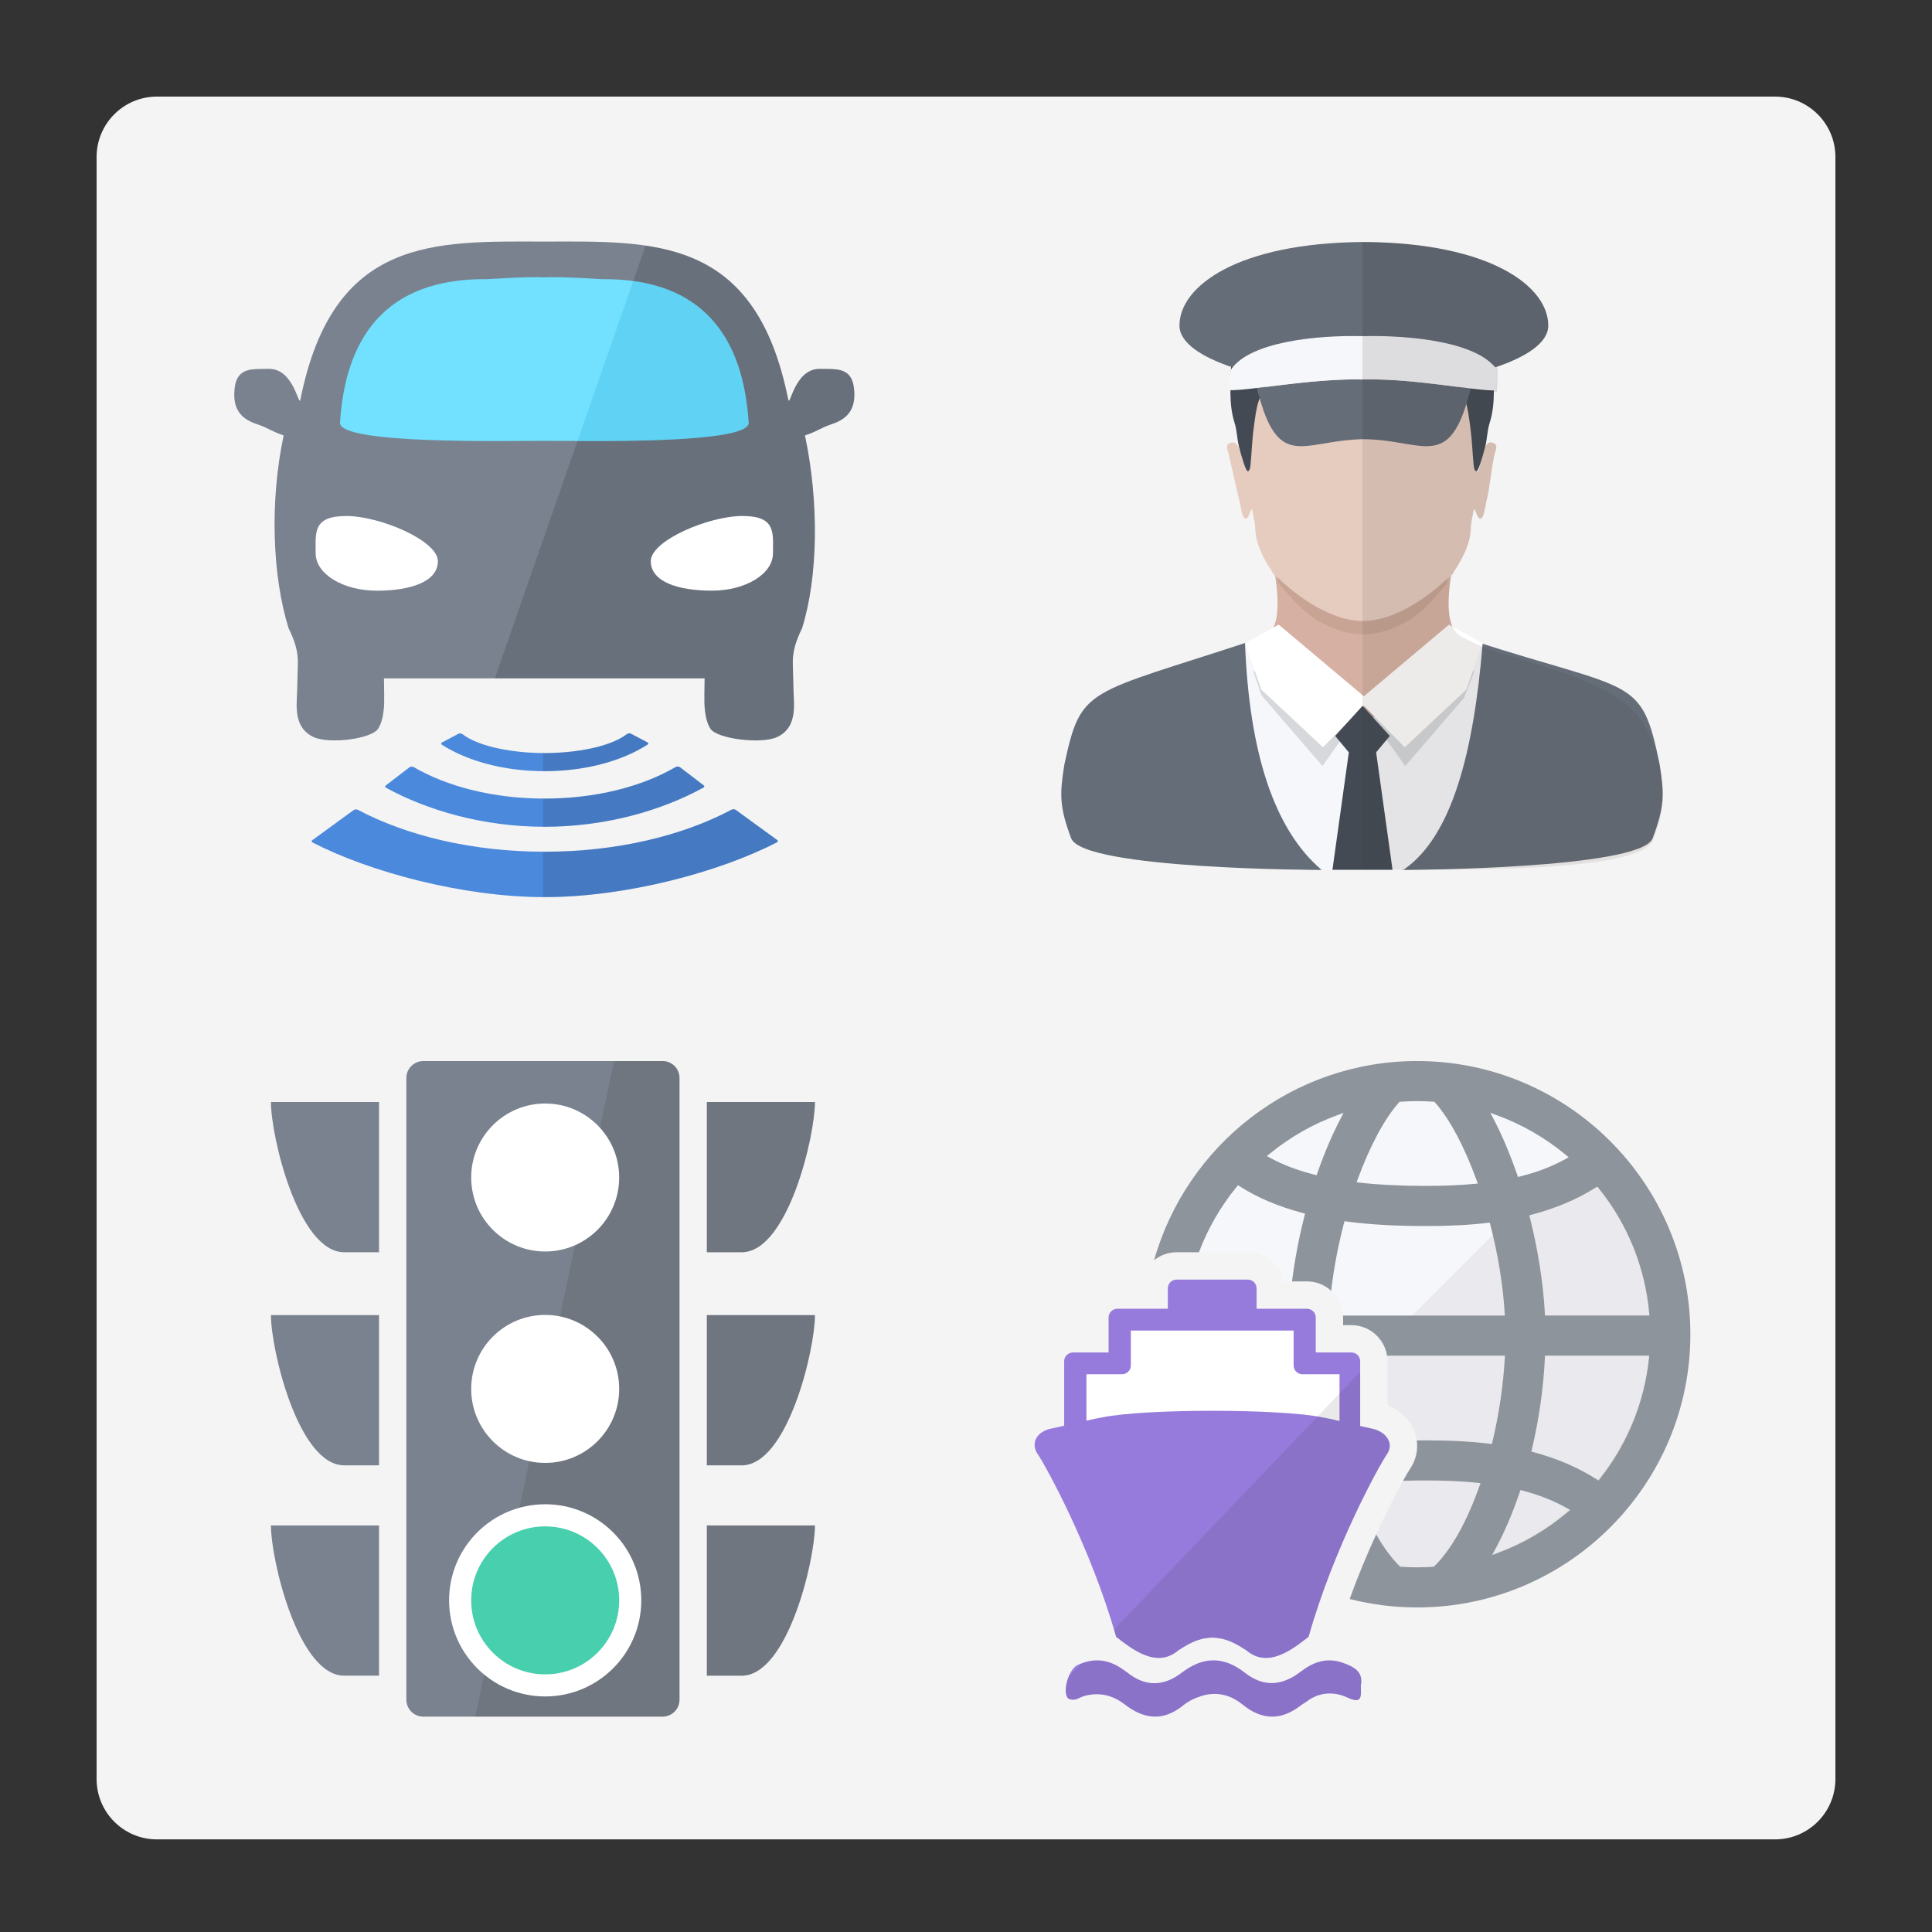 <?xml version="1.0" encoding="utf-8"?>
<!-- Generator: Adobe Illustrator 21.0.0, SVG Export Plug-In . SVG Version: 6.00 Build 0)  -->
<svg version="1.1" id="Layer_1" xmlns="http://www.w3.org/2000/svg" xmlns:xlink="http://www.w3.org/1999/xlink" x="0px" y="0px"
	 viewBox="0 0 80 80" enable-background="new 0 0 80 80" xml:space="preserve">
<rect x="0" y="0" width="80" height="80" fill="#333333" stroke="none"/>
<path fill="#F4F4F4" d="M73.5,76.165h-67c-1.381,0-2.5-1.119-2.5-2.5V6.5C4,5.119,5.119,4,6.5,4h67C74.881,4,76,5.119,76,6.5v67.165
	C76,75.045,74.881,76.165,73.5,76.165z"/>
<g id="icon">
	<path fill="#4B89DC" d="M32.185,34.786c0.037,0.028,0.032,0.07-0.016,0.094c-2.346,1.215-6.216,2.268-9.618,2.268
		c-3.397,0-7.261-1.05-9.606-2.261c-0.046-0.024-0.053-0.064-0.016-0.094l1.716-1.25c0.042-0.033,0.123-0.036,0.175-0.009
		c2.036,1.077,4.75,1.734,7.73,1.734c2.986,0,5.705-0.659,7.742-1.741c0.052-0.027,0.132-0.024,0.175,0.009L32.185,34.786z
		 M28.156,31.768c-0.044-0.034-0.129-0.036-0.18-0.007c-1.382,0.807-3.303,1.307-5.425,1.307c-2.119,0-4.035-0.498-5.417-1.302
		c-0.051-0.029-0.136-0.027-0.18,0.007l-0.982,0.753c-0.036,0.028-0.032,0.068,0.012,0.093c1.71,0.937,4.021,1.616,6.566,1.616
		c2.55,0,4.866-0.682,6.577-1.622c0.044-0.024,0.05-0.064,0.012-0.093L28.156,31.768z M26.152,30.393
		c-0.048-0.036-0.143-0.036-0.19,0c-0.695,0.542-2.151,0.79-3.41,0.79c-1.257,0-2.711-0.247-3.406-0.786
		c-0.048-0.037-0.143-0.037-0.19,0l-0.664,0.353c-0.034,0.026-0.033,0.063,0.006,0.088c1.047,0.672,2.564,1.095,4.254,1.095
		c1.693,0,3.214-0.425,4.261-1.1c0.038-0.025,0.041-0.062,0.006-0.088L26.152,30.393z"/>
	<path opacity="0.14" fill="#231F20" enable-background="new    " d="M22.482,31.182c0.023,0,0.046,0.001,0.069,0.001
		c1.259,0,2.716-0.248,3.41-0.79c0.048-0.037,0.143-0.037,0.19,0l0.666,0.352c0.035,0.026,0.033,0.063-0.006,0.088
		c-1.047,0.674-2.568,1.1-4.261,1.1c-0.023,0-0.046-0.001-0.069-0.001V31.182z M22.482,33.068v1.166
		c0.023,0,0.046,0.001,0.069,0.001c2.55,0,4.866-0.682,6.577-1.622c0.044-0.024,0.05-0.064,0.012-0.093l-0.984-0.752
		c-0.044-0.034-0.129-0.036-0.18-0.007c-1.382,0.807-3.303,1.307-5.425,1.307C22.529,33.069,22.505,33.068,22.482,33.068z
		 M32.185,34.786l-1.717-1.25c-0.043-0.033-0.123-0.036-0.175-0.009c-2.037,1.08-4.755,1.741-7.742,1.741
		c-0.023,0-0.046-0.001-0.069-0.001v1.881c0.023,0,0.046,0.001,0.069,0.001c3.403,0,7.272-1.053,9.619-2.268
		C32.217,34.855,32.224,34.815,32.185,34.786z"/>
	<path fill="#79828E" d="M35.36,16.06c-0.094-0.782-0.635-0.777-1.166-0.785c-0.141-0.002-0.107-0.001-0.249-0.002
		c-1.073-0.006-1.236,1.675-1.311,1.25c-1.355-6.742-5.555-6.531-10.095-6.519c-4.539-0.012-8.739-0.223-10.095,6.519
		c-0.075,0.425-0.238-1.256-1.311-1.25c-0.141,0.001-0.107,0-0.249,0.002c-0.532,0.008-1.072,0.003-1.166,0.785
		c-0.095,0.795,0.184,1.259,0.906,1.498c0.489,0.161,0.628,0.313,1.121,0.471c-0.585,2.771-0.463,5.829,0.202,7.978
		c0.243,0.503,0.405,0.945,0.386,1.49c-0.015,0.411-0.019,0.994-0.042,1.405c-0.037,0.678,0.033,1.31,0.69,1.616
		c0.654,0.305,2.413,0.081,2.682-0.35c0.137-0.218,0.198-0.516,0.227-0.786c0.037-0.346,0.009-0.874,0.009-1.293
		c2.112,0,4.205,0,6.302,0c0.225,0,0.449,0,0.674,0c2.097,0,4.19,0,6.302,0c0,0.419-0.028,0.947,0.009,1.293
		c0.029,0.27,0.09,0.568,0.227,0.786c0.269,0.43,2.114,0.655,2.768,0.35c0.656-0.307,0.727-0.938,0.69-1.616
		c-0.023-0.411-0.027-0.993-0.042-1.405c-0.019-0.545,0.143-0.988,0.386-1.49c0.665-2.149,0.701-5.207,0.117-7.978
		c0.493-0.157,0.633-0.31,1.121-0.471C35.175,17.319,35.455,16.855,35.36,16.06z"/>
	<path opacity="0.14" enable-background="new    " d="M35.36,16.06c-0.094-0.782-0.635-0.777-1.166-0.785
		c-0.141-0.002-0.107-0.001-0.249-0.002c-1.073-0.006-1.236,1.675-1.311,1.25c-0.919-4.572-3.147-5.947-5.902-6.354L20.489,28.09
		c0.57,0,1.141,0,1.711,0c0.225,0,0.449,0,0.674,0c2.097,0,4.19,0,6.302,0c0,0.419-0.028,0.947,0.009,1.293
		c0.029,0.27,0.09,0.568,0.227,0.786c0.269,0.43,2.114,0.655,2.768,0.35c0.656-0.307,0.727-0.938,0.69-1.616
		c-0.023-0.411-0.027-0.993-0.042-1.405c-0.019-0.545,0.143-0.988,0.386-1.49c0.665-2.149,0.701-5.207,0.117-7.978
		c0.493-0.157,0.633-0.31,1.121-0.471C35.175,17.319,35.455,16.855,35.36,16.06z"/>
	<path fill="#FFFFFF" d="M18.131,23.238c0,0.854-1.133,1.221-2.53,1.221c-1.398,0-2.53-0.692-2.53-1.546s-0.132-1.546,1.266-1.546
		C15.733,21.366,18.131,22.384,18.131,23.238z M30.743,21.366c-1.398,0-3.796,1.018-3.796,1.871c0,0.854,1.133,1.221,2.53,1.221
		c1.398,0,2.53-0.692,2.53-1.546C32.008,22.058,32.14,21.366,30.743,21.366z"/>
	<path fill="#71E1FF" d="M31,17.51c-0.219-3.46-1.83-5.992-6.08-5.951c-1.418-0.086-2.058-0.093-2.381-0.075
		c-0.324-0.018-0.963-0.011-2.381,0.075c-4.25-0.041-5.861,2.491-6.08,5.951c0,0.892,6.792,0.744,8.461,0.744
		C24.208,18.254,31,18.402,31,17.51z"/>
	<path opacity="0.3" fill="#3BAEDA" enable-background="new    " d="M26.22,11.638l-2.308,6.624
		c2.572,0.011,7.087-0.024,7.087-0.751C30.804,14.429,29.503,12.086,26.22,11.638z"/>
</g>
<g id="icon_1_">
	<path fill="#F6F7FB" d="M65.437,47.461c-4.004-4.004-10.539-4.004-14.542,0c-1.284,1.283-2.153,2.826-2.614,4.46
		c0.141-0.043,0.29-0.068,0.445-0.068h2.941c0.728,0,1.337,0.52,1.471,1.207h0.98c0.827,0,1.499,0.67,1.499,1.493v0.317h0.339
		c0.827,0,1.499,0.67,1.499,1.493v1.812c0.511,0.208,0.909,0.586,1.102,1.063c0.217,0.538,0.146,1.129-0.195,1.62
		c-0.123,0.179-1.051,1.802-1.955,3.996c3.184,0.547,6.581-0.4,9.03-2.851C69.441,58,69.441,51.465,65.437,47.461z"/>
	<path opacity="0.06" fill="#231F20" enable-background="new    " d="M66.183,46.768l-8.901,8.901
		c0.11,0.208,0.173,0.443,0.173,0.695v1.812c0.511,0.208,0.909,0.586,1.102,1.063c0.217,0.538,0.146,1.129-0.195,1.62
		c-0.141,0.204-1.337,2.304-2.344,4.985c3.57,0.695,7.415-0.335,10.169-3.089C70.587,58.353,70.585,51.17,66.183,46.768z"/>
	<path fill="#8E949C" d="M58.68,43.935c-5.175,0-9.549,3.494-10.89,8.246c0.257-0.205,0.581-0.328,0.935-0.328h0.92
		c0.367-0.973,0.89-1.886,1.56-2.705l0.059-0.071l0.078,0.05c0.724,0.465,1.599,0.836,2.599,1.099l0.1,0.026l-0.026,0.1
		c-0.23,0.902-0.403,1.818-0.515,2.708h0.618c0.387,0,0.739,0.148,1.004,0.389c0.105-0.913,0.284-1.863,0.527-2.793l0.024-0.088
		l0.09,0.012c0.969,0.128,2.012,0.188,3.28,0.188c0.98,0,1.792-0.042,2.556-0.132l0.089-0.01l0.023,0.088
		c0.318,1.227,0.523,2.49,0.594,3.651l0.007,0.11h-6.701c0.001,0.026,0.005,0.053,0.005,0.079v0.317h0.339
		c0.748,0,1.368,0.55,1.48,1.264h4.88l-0.006,0.11c-0.063,1.129-0.241,2.325-0.511,3.459l-0.021,0.09l-0.092-0.011
		c-0.785-0.096-1.623-0.141-2.639-0.141c-0.129,0-0.255,0.001-0.379,0.002c0.058,0.419-0.045,0.845-0.303,1.216
		c-0.034,0.049-0.129,0.208-0.267,0.457c0.308-0.009,0.623-0.015,0.949-0.015c0.787,0,1.483,0.032,2.128,0.096l0.131,0.014
		l-0.044,0.124c-0.526,1.487-1.17,2.633-1.862,3.312l-0.027,0.027l-0.038,0.002c-0.223,0.015-0.442,0.023-0.652,0.023
		c-0.215,0-0.439-0.008-0.664-0.024l-0.038-0.002l-0.027-0.027c-0.337-0.33-0.662-0.773-0.968-1.31
		c-0.36,0.784-0.744,1.696-1.098,2.673c0.895,0.229,1.831,0.351,2.796,0.351c6.237,0,11.312-5.074,11.312-11.312
		C69.992,49.01,64.917,43.935,58.68,43.935z M55.509,46.322c-0.351,0.672-0.674,1.429-0.96,2.252l-0.032,0.09l-0.093-0.024
		c-0.697-0.178-1.312-0.412-1.83-0.696l-0.135-0.074l0.119-0.097c0.843-0.689,1.785-1.227,2.802-1.597l0.251-0.092L55.509,46.322z
		 M61.059,49.021c-0.616,0.058-1.276,0.085-2.015,0.085c-1.009,0-1.931-0.045-2.739-0.135l-0.131-0.015l0.045-0.124
		c0.511-1.391,1.116-2.52,1.706-3.177l0.028-0.032l0.042-0.003c0.232-0.016,0.463-0.025,0.685-0.025
		c0.218,0,0.445,0.008,0.673,0.024l0.042,0.003l0.028,0.032c0.596,0.665,1.208,1.812,1.724,3.228l0.046,0.127L61.059,49.021z
		 M66.142,49.133l0.058,0.072c1.195,1.484,1.916,3.266,2.089,5.155l0.01,0.113h-4.324l-0.006-0.098
		c-0.07-1.256-0.284-2.622-0.619-3.952l-0.025-0.1l0.1-0.026c0.982-0.257,1.87-0.632,2.639-1.115L66.142,49.133z M61.837,46.317
		l-0.123-0.236l0.251,0.092c1.046,0.38,2.013,0.935,2.874,1.65l0.118,0.097l-0.133,0.074c-0.56,0.308-1.173,0.543-1.875,0.719
		l-0.093,0.024l-0.031-0.09C62.53,47.791,62.198,47.007,61.837,46.317z M64.901,62.62c-0.854,0.722-1.814,1.284-2.855,1.673
		l-0.26,0.097l0.132-0.243c0.378-0.697,0.717-1.489,1.01-2.356l0.031-0.092l0.094,0.025c0.684,0.18,1.284,0.417,1.833,0.727
		l0.13,0.074L64.901,62.62z M68.279,56.248c-0.189,1.819-0.891,3.542-2.032,4.982l-0.058,0.074l-0.079-0.051
		c-0.757-0.483-1.632-0.86-2.602-1.121l-0.097-0.026l0.023-0.098c0.294-1.248,0.475-2.518,0.537-3.775l0.005-0.098h4.314
		L68.279,56.248z"/>
	<polygon fill="#FFFFFF" points="53.703,56.604 53.703,54.794 46.403,54.794 46.403,56.604 44.653,56.604 44.653,59.56 
		55.513,59.56 55.513,56.604 	"/>
	<path fill="#967BDC" d="M56.35,69.793c0.006,0.442,0.078,0.796-0.566,0.495c-0.533-0.249-1.15-0.235-1.674,0.166
		c-0.075,0.058-0.163,0.097-0.236,0.155c-0.814,0.64-1.614,0.629-2.42-0.026c-0.482-0.391-1.044-0.546-1.653-0.371
		c-0.284,0.081-0.577,0.216-0.802,0.4c-0.83,0.676-1.625,0.584-2.424-0.034c-0.494-0.382-1.044-0.519-1.657-0.357
		c-0.143,0.037-0.273,0.129-0.415,0.156c-0.092,0.017-0.242-0.005-0.29-0.067c-0.232-0.298,0.049-1.19,0.4-1.359
		c0.639-0.305,1.247-0.258,1.828,0.138c0.078,0.053,0.159,0.103,0.233,0.162c0.756,0.607,1.514,0.584,2.27,0.005
		c0.868-0.665,1.725-0.682,2.597,0.003c0.777,0.61,1.541,0.559,2.321-0.041c0.505-0.388,1.061-0.605,1.747-0.365
		C56.126,69.035,56.457,69.264,56.35,69.793z M56.802,59.155c-0.131-0.026-0.298-0.063-0.48-0.106v-2.685
		c0-0.2-0.165-0.362-0.368-0.362h-1.471v-1.448c0-0.2-0.165-0.362-0.368-0.362h-2.082v-0.845c0-0.2-0.165-0.362-0.368-0.362h-2.941
		c-0.202,0-0.368,0.162-0.368,0.362v0.845h-2.084c-0.202,0-0.368,0.162-0.368,0.362v1.448h-1.471c-0.202,0-0.368,0.162-0.368,0.362
		v2.673c-0.217,0.05-0.411,0.093-0.547,0.12c-0.589,0.118-0.859,0.61-0.547,1.058c0.311,0.448,2.197,3.854,3.245,7.563
		c0.648,0.498,1.675,1.338,2.587,0.552c0.36-0.232,0.701-0.422,1.092-0.49v0.005c0.078-0.016,0.154-0.026,0.226-0.031
		c0.026-0.001,0.053-0.002,0.08-0.002c0.027,0,0.053,0.001,0.08,0.002c0.072,0.005,0.147,0.015,0.226,0.031v-0.005
		c0.39,0.068,0.731,0.258,1.092,0.49c0.912,0.787,1.939-0.054,2.587-0.552c1.047-3.709,2.933-7.114,3.245-7.563
		C57.744,59.765,57.391,59.273,56.802,59.155z M45.637,58.692c-0.137,0.021-0.377,0.072-0.65,0.133v-1.92h1.471
		c0.202,0,0.368-0.162,0.368-0.362v-1.448h6.74v1.448c0,0.2,0.165,0.362,0.368,0.362h1.532v1.937
		c-0.288-0.069-0.545-0.127-0.697-0.15C53.026,58.326,47.381,58.326,45.637,58.692z"/>
	<path opacity="0.1" fill="#231F20" enable-background="new    " d="M57.433,60.213c-0.311,0.448-2.197,3.854-3.245,7.563
		c-0.648,0.498-1.675,1.338-2.587,0.552c-0.36-0.232-0.701-0.422-1.092-0.49v0.005c-0.078-0.016-0.154-0.026-0.226-0.031
		c-0.026-0.001-0.053-0.002-0.08-0.002s-0.053,0.001-0.08,0.002c-0.072,0.005-0.147,0.015-0.226,0.031v-0.005
		c-0.39,0.068-0.731,0.258-1.092,0.49c-0.912,0.787-1.939-0.054-2.587-0.552c-0.028-0.102-0.058-0.202-0.088-0.303l10.192-10.664
		v2.24c0.181,0.043,0.347,0.08,0.48,0.106C57.391,59.273,57.744,59.765,57.433,60.213z M55.609,68.854
		c-0.685-0.24-1.242-0.021-1.747,0.365c-0.779,0.598-1.544,0.65-2.321,0.041c-0.872-0.685-1.73-0.669-2.597-0.003
		c-0.757,0.58-1.514,0.603-2.27-0.005c-0.074-0.059-0.155-0.109-0.233-0.162c-0.529-0.361-1.08-0.43-1.657-0.21l-0.543,0.568
		c-0.126,0.317-0.164,0.691-0.029,0.863c0.048,0.061,0.198,0.084,0.29,0.067c0.144-0.027,0.273-0.119,0.415-0.156
		c0.613-0.162,1.163-0.025,1.657,0.357c0.797,0.616,1.594,0.71,2.423,0.034c0.226-0.184,0.518-0.319,0.802-0.4
		c0.609-0.175,1.171-0.02,1.653,0.371c0.805,0.654,1.605,0.666,2.42,0.026c0.074-0.058,0.162-0.098,0.236-0.155
		c0.523-0.4,1.141-0.414,1.674-0.166c0.644,0.301,0.572-0.053,0.566-0.495C56.457,69.264,56.126,69.035,55.609,68.854z"/>
</g>
<g id="icon_2_">
	<path fill="#79828E" d="M15.695,45.632c0,0-3.075,0-4.476,0c0,1.435,1.131,6.221,3.034,6.221c0.543,0,1.442,0,1.442,0V45.632z
		 M15.695,63.165c0,0-3.075,0-4.476,0c0,1.435,1.131,6.221,3.034,6.221c0.542,0,1.442,0,1.442,0V63.165z M15.695,54.455
		c0,0-3.075,0-4.476,0c0,1.435,1.131,6.221,3.034,6.221c0.542,0,1.442,0,1.442,0V54.455z M29.269,51.853c0,0,0.899,0,1.442,0
		c1.903,0,3.034-4.786,3.034-6.221c-1.402,0-4.476,0-4.476,0V51.853z M29.269,69.387c0,0,0.899,0,1.442,0
		c1.903,0,3.034-4.786,3.034-6.221c-1.402,0-4.476,0-4.476,0S29.269,69.387,29.269,69.387z M29.269,60.677c0,0,0.899,0,1.442,0
		c1.903,0,3.034-4.786,3.034-6.221c-1.402,0-4.476,0-4.476,0V60.677z M27.435,43.935H17.53c-0.388,0-0.704,0.316-0.704,0.704v25.74
		c0,0.389,0.316,0.704,0.704,0.704h9.903c0.389,0,0.704-0.316,0.704-0.704v-25.74C28.138,44.251,27.823,43.935,27.435,43.935z"/>
	<path opacity="0.12" fill="#231F20" enable-background="new    " d="M29.269,63.165c0,0,3.075,0,4.476,0
		c0,1.435-1.131,6.221-3.034,6.221c-0.542,0-1.442,0-1.442,0S29.269,63.165,29.269,63.165z M28.138,44.639
		c0-0.389-0.316-0.704-0.704-0.704h-2.007l-5.746,27.148h7.753c0.389,0,0.704-0.316,0.704-0.704V44.639z M33.745,54.455
		c-1.402,0-4.476,0-4.476,0v6.221c0,0,0.899,0,1.442,0C32.614,60.677,33.745,55.891,33.745,54.455z M29.269,51.853
		c0,0,0.899,0,1.442,0c1.903,0,3.034-4.786,3.034-6.221c-1.402,0-4.476,0-4.476,0V51.853z"/>
	<path fill="#FFFFFF" d="M22.575,62.288c2.198,0,3.979,1.782,3.979,3.979s-1.782,3.979-3.979,3.979s-3.979-1.782-3.979-3.979
		S20.377,62.288,22.575,62.288z"/>
	<path fill="#48CFAE" d="M22.575,63.204c1.692,0,3.064,1.372,3.064,3.064s-1.372,3.064-3.064,3.064
		c-1.692,0-3.064-1.372-3.064-3.064S20.883,63.204,22.575,63.204z"/>
	<path fill="#FFFFFF" d="M22.575,54.448c1.692,0,3.064,1.372,3.064,3.064c0,1.692-1.372,3.064-3.064,3.064
		c-1.692,0-3.064-1.372-3.064-3.064S20.883,54.448,22.575,54.448z"/>
	<path fill="#FFFFFF" d="M22.575,45.694c1.692,0,3.064,1.372,3.064,3.064s-1.372,3.064-3.064,3.064
		c-1.692,0-3.064-1.372-3.064-3.064C19.511,47.066,20.883,45.694,22.575,45.694z"/>
</g>
<g id="icon_3_">
	<path fill="#D6B1A3" d="M63.883,27.56c-0.226-0.06-0.446-0.119-0.684-0.175c-0.973-0.231-1.852-0.58-2.709-1.033
		c-0.161-0.085-0.277-0.265-0.344-0.387c-0.296-0.638-0.131-1.865,0.048-2.778c0.001-0.043,0.01-0.088,0.027-0.131
		c-0.27,0.35-0.907,0.883-0.943,0.908c-0.269,0.182-0.536,0.377-0.822,0.535c-0.484,0.267-0.972,0.563-1.552,0.656
		c-0.145,0.023-0.248,0.032-0.484,0.031c-0.159,0.002-0.317-0.007-0.462-0.031c-0.581-0.093-1.057-0.388-1.541-0.656
		c-0.287-0.158-0.547-0.353-0.817-0.535c-0.036-0.025-0.67-0.559-0.94-0.908c0.017,0.044,0.028,0.088,0.029,0.131
		c0.179,0.914,0.345,2.14,0.049,2.778c-0.067,0.122-0.183,0.302-0.344,0.387c-0.857,0.454-1.759,0.802-2.733,1.033
		c-0.239,0.057-0.482,0.115-0.708,0.175v1.211l7.474,3.363l0.005-0.002l0.005,0.002l0.181-0.067l0.324-0.124h-0.015l6.958-3.172
		V27.56z"/>
	<path fill="#E6CBBF" d="M61.802,18.331c-0.235-0.067-0.316,0.18-0.385,0.346c-0.117,0.282-0.107,0.568-0.232,0.897
		c-0.028-0.118-0.052-0.186-0.061-0.257c-0.075-0.644-0.011-1.29-0.107-1.931c-0.107-0.715-0.39-1.511-0.869-2.11
		c-0.307-0.383-0.723-0.547-1.252-0.471c-0.649,0.096-1.365,0.18-2.017,0.264c-0.152,0.019-0.348,0.034-0.457,0.038
		c-0.109-0.005-0.29-0.019-0.44-0.038c-0.652-0.084-1.359-0.167-2.008-0.264c-0.529-0.078-0.941,0.086-1.248,0.471
		c-0.478,0.598-0.759,1.395-0.866,2.11c-0.096,0.641-0.032,1.287-0.106,1.931c-0.008,0.07-0.092-0.012-0.092-0.012
		s-0.193-0.347-0.311-0.629c-0.069-0.165-0.149-0.413-0.385-0.346c-0.264,0.075-0.124,0.313-0.084,0.492
		c0.149,0.652,0.288,1.305,0.45,1.954c0.042,0.169,0.095,0.683,0.238,0.698c0.143,0.015,0.176-0.326,0.276-0.4
		c0.049,0.284,0.121,0.536,0.129,0.79c0.021,0.672,0.335,1.247,0.701,1.81c0.021,0.033,0.042,0.068,0.059,0.104
		c0.381,0.352,1.023,0.952,1.895,1.42c0.518,0.273,1.033,0.469,1.63,0.511c0.06,0.005,0.162,0.007,0.162,0.008
		c0-0.001,0.118-0.003,0.178-0.008c0.597-0.042,1.129-0.239,1.647-0.511c0.873-0.466,1.515-1.068,1.895-1.42
		c0.017-0.036,0.037-0.071,0.059-0.104c0.367-0.563,0.681-1.139,0.701-1.81c0.008-0.253,0.08-0.506,0.129-0.79
		c0.1,0.074,0.133,0.415,0.276,0.4c0.143-0.015,0.196-0.529,0.238-0.698c0.162-0.649,0.19-1.302,0.339-1.954
		C61.926,18.644,62.065,18.406,61.802,18.331z"/>
	<path opacity="0.2" fill="#8E725E" enable-background="new    " d="M59.924,23.934c-0.339,0.356-0.946,0.86-1.701,1.264
		c-0.518,0.273-1.037,0.469-1.635,0.511c-0.06,0.005-0.172,0.007-0.172,0.008c0-0.001-0.098-0.003-0.158-0.008
		c-0.597-0.042-1.087-0.239-1.605-0.511c-0.783-0.419-1.403-0.945-1.742-1.302v0.221c0.339,0.357,0.96,1.215,1.744,1.635
		c0.518,0.273,1.02,0.469,1.619,0.511c0.06,0.005,0.156,0.007,0.156,0.008c0-0.001,0.115-0.003,0.175-0.008
		c0.597-0.042,1.103-0.239,1.621-0.511c0.754-0.404,1.36-1.239,1.699-1.595v-0.222H59.924z"/>
	<path fill="#656D78" d="M68.726,31.665c-0.761-3.699-1.025-2.973-7.784-5.15c-3.338,4.69-5.675,4.664-9.049,0
		c-6.919,2.282-7.117,1.875-7.821,5.148c-0.188,1.206-0.219,1.71,0.281,3.046c0.486,1.3,10.345,1.313,10.345,1.313
		s1.155-0.571,1.607-0.571c0.113,0,0,0,0,0c0.566,0,1.786,0.572,1.786,0.572s9.86-0.027,10.342-1.312
		C68.933,33.375,68.914,32.87,68.726,31.665z"/>
	<path fill="#F6F7FB" d="M51.553,26.628c0.176,4.563,1.215,7.721,3.167,9.389h3.394c2.007-1.371,2.911-4.865,3.28-9.389
		l-4.977,3.394L51.553,26.628z"/>
	<polygon opacity="0.15" fill="#24282D" enable-background="new    " points="61.055,27.781 56.474,28.955 51.893,27.781 
		52.232,28.788 54.76,31.719 56.474,29.308 58.188,31.719 60.628,28.891 	"/>
	<polygon fill="#FFFFFF" points="61.395,26.628 59.999,25.865 56.474,28.831 52.949,25.865 51.553,26.628 52.232,28.559 
		54.781,30.943 56.474,29.225 58.167,30.943 60.716,28.559 	"/>
	<path fill="#434A54" d="M61.828,15.071c-0.014-0.623-0.621-1.771-0.89-2.066c-0.931-1.218-2.743-1.836-4.515-1.87
		c-1.806,0.034-3.608,0.65-4.539,1.87c-0.269,0.295-0.889,1.443-0.903,2.066c-0.018,0.814-0.115,1.638,0.143,2.448
		c0.1,0.313,0.096,0.652,0.178,0.971c0.09,0.36,0.282,1.018,0.362,1.023s0.106-0.161,0.111-0.207
		c0.059-0.564,0.063-1.024,0.139-1.587c0.128-0.948,0.143-1.214,0.714-2.078c0.219-0.333,0.46-0.685,0.958-0.693
		c0.494-0.007,0.991,0.059,1.484,0.112c0.377,0.041,0.748,0.158,1.121,0.158c0.078,0,0.156-0.002,0.234-0.005
		c0,0.002,0.131,0.005,0.209,0.005c0.373,0,0.721-0.118,1.096-0.158c0.493-0.053,0.99-0.119,1.484-0.112
		c0.498,0.007,0.739,0.361,0.958,0.693c0.571,0.865,0.585,1.13,0.714,2.078c0.076,0.563,0.08,1.021,0.14,1.587
		c0.005,0.045,0.032,0.212,0.112,0.207s0.273-0.664,0.363-1.023c0.08-0.32,0.08-0.657,0.18-0.971
		C61.936,16.709,61.846,15.885,61.828,15.071z"/>
	<polygon fill="#434A54" points="55.173,36.017 55.852,31.153 55.286,30.474 56.417,29.23 57.549,30.474 56.983,31.153 
		57.662,36.017 	"/>
	<path opacity="0.1" fill="#44372E" enable-background="new    " d="M68.726,31.761c-0.506-2.258-1.329-3.08-4.843-4.18v-0.02
		c-0.141-0.037-0.281-0.075-0.423-0.111c-0.537-0.166-1.133-0.348-1.794-0.553c-0.4-0.161-0.791-0.342-1.175-0.545
		c-0.161-0.085-0.277-0.265-0.344-0.387c-0.231-0.497-0.182-1.347-0.064-2.131c0.02-0.018,0.042-0.038,0.061-0.057
		c0.017-0.036,0.037-0.071,0.059-0.104c0.367-0.563,0.681-1.139,0.701-1.81c0.008-0.253,0.08-0.506,0.129-0.79
		c0.1,0.074,0.133,0.415,0.276,0.4c0.143-0.015,0.196-0.529,0.238-0.698c0.162-0.649,0.19-1.302,0.339-1.954
		c0.041-0.178,0.18-0.416-0.084-0.492c-0.155-0.044-0.242,0.049-0.304,0.164c0-0.001,0.001-0.003,0.001-0.006
		c0.08-0.32,0.08-0.657,0.18-0.971c0.258-0.809,0.167-1.632,0.149-2.448c-0.014-0.623-0.621-1.771-0.89-2.066
		c-0.931-1.218-2.743-1.836-4.515-1.87c-0.002,0-0.003,0-0.006,0v24.873c3.516,0.002,11.468,0.175,12.027-1.216
		C68.944,33.55,68.914,32.884,68.726,31.761z M61.281,19.227c-0.023,0.111-0.05,0.226-0.095,0.347
		c-0.008-0.032-0.015-0.059-0.021-0.085C61.196,19.448,61.237,19.351,61.281,19.227z"/>
	<path fill="#656D78" d="M60.905,16.088c-0.09,0.329-0.189,0.663-0.287,0.946c-0.818,2.274-1.897,1.184-4.088,1.153
		c-0.019,0-0.037-0.001-0.055-0.002c-0.018,0.001-0.037,0.002-0.055,0.002c-2.192,0.032-3.271,1.121-4.088-1.153
		c-0.101-0.29-0.201-0.63-0.293-0.966c1.144-0.135,2.757-0.371,4.261-0.359c0.005,0.001,0.009,0.003,0.015,0.005
		c0.043-0.001,0.087-0.002,0.131-0.002c0.044,0.001,0.087,0.001,0.131,0.002c0.005-0.001,0.009-0.003,0.015-0.005
		C58.137,15.697,59.773,15.953,60.905,16.088z M56.529,10.021c-0.019,0-0.037,0.001-0.055,0.001c-0.019,0-0.036-0.001-0.055-0.001
		c-5.162,0.041-7.58,1.825-7.58,3.458c0,0.728,0.935,1.309,2.2,1.734c0.846-1.061,3.461-1.343,5.405-1.295
		c1.944-0.046,4.616,0.234,5.466,1.295c1.265-0.425,2.2-1.006,2.2-1.734C64.109,11.846,61.691,10.062,56.529,10.021z"/>
	<path fill="#F6F7FB" d="M56.443,13.918c-1.985-0.048-4.669,0.245-5.457,1.363c-0.081,0.319-0.081,0.478-0.081,0.877
		c0.93,0.011,3.269-0.466,5.393-0.449c0.005,0.001,0.009,0.003,0.015,0.005c0.043-0.001,0.087-0.002,0.131-0.002
		c0.044,0.001,0.087,0.001,0.131,0.002c0.005-0.001,0.009-0.003,0.015-0.005c2.124-0.017,4.413,0.472,5.343,0.46
		c0.029-0.33,0.02-0.604,0.029-0.888C61.174,14.164,58.429,13.871,56.443,13.918z"/>
	<path opacity="0.12" fill="#231F20" enable-background="new    " d="M64.109,13.479c0-1.633-2.418-3.417-7.58-3.458
		c-0.019,0-0.037,0.001-0.055,0.001c-0.019,0-0.036-0.001-0.055-0.001c0,0,0,0-0.001,0v8.166c0,0,0,0,0.001,0
		c0.019,0,0.037-0.001,0.055-0.002c0.018,0.001,0.037,0.002,0.055,0.002c2.192,0.032,3.271,1.121,4.088-1.153
		c0.093-0.267,0.186-0.579,0.271-0.89c0.407,0.049,0.756,0.083,1.009,0.083l0.085-0.001l0.005-0.051
		c0.02-0.225,0.023-0.424,0.025-0.616c0.001-0.092,0.002-0.183,0.006-0.275v-0.019l-0.011-0.016
		c-0.014-0.018-0.028-0.036-0.042-0.054C63.201,14.77,64.109,14.197,64.109,13.479z"/>
</g>
</svg>
